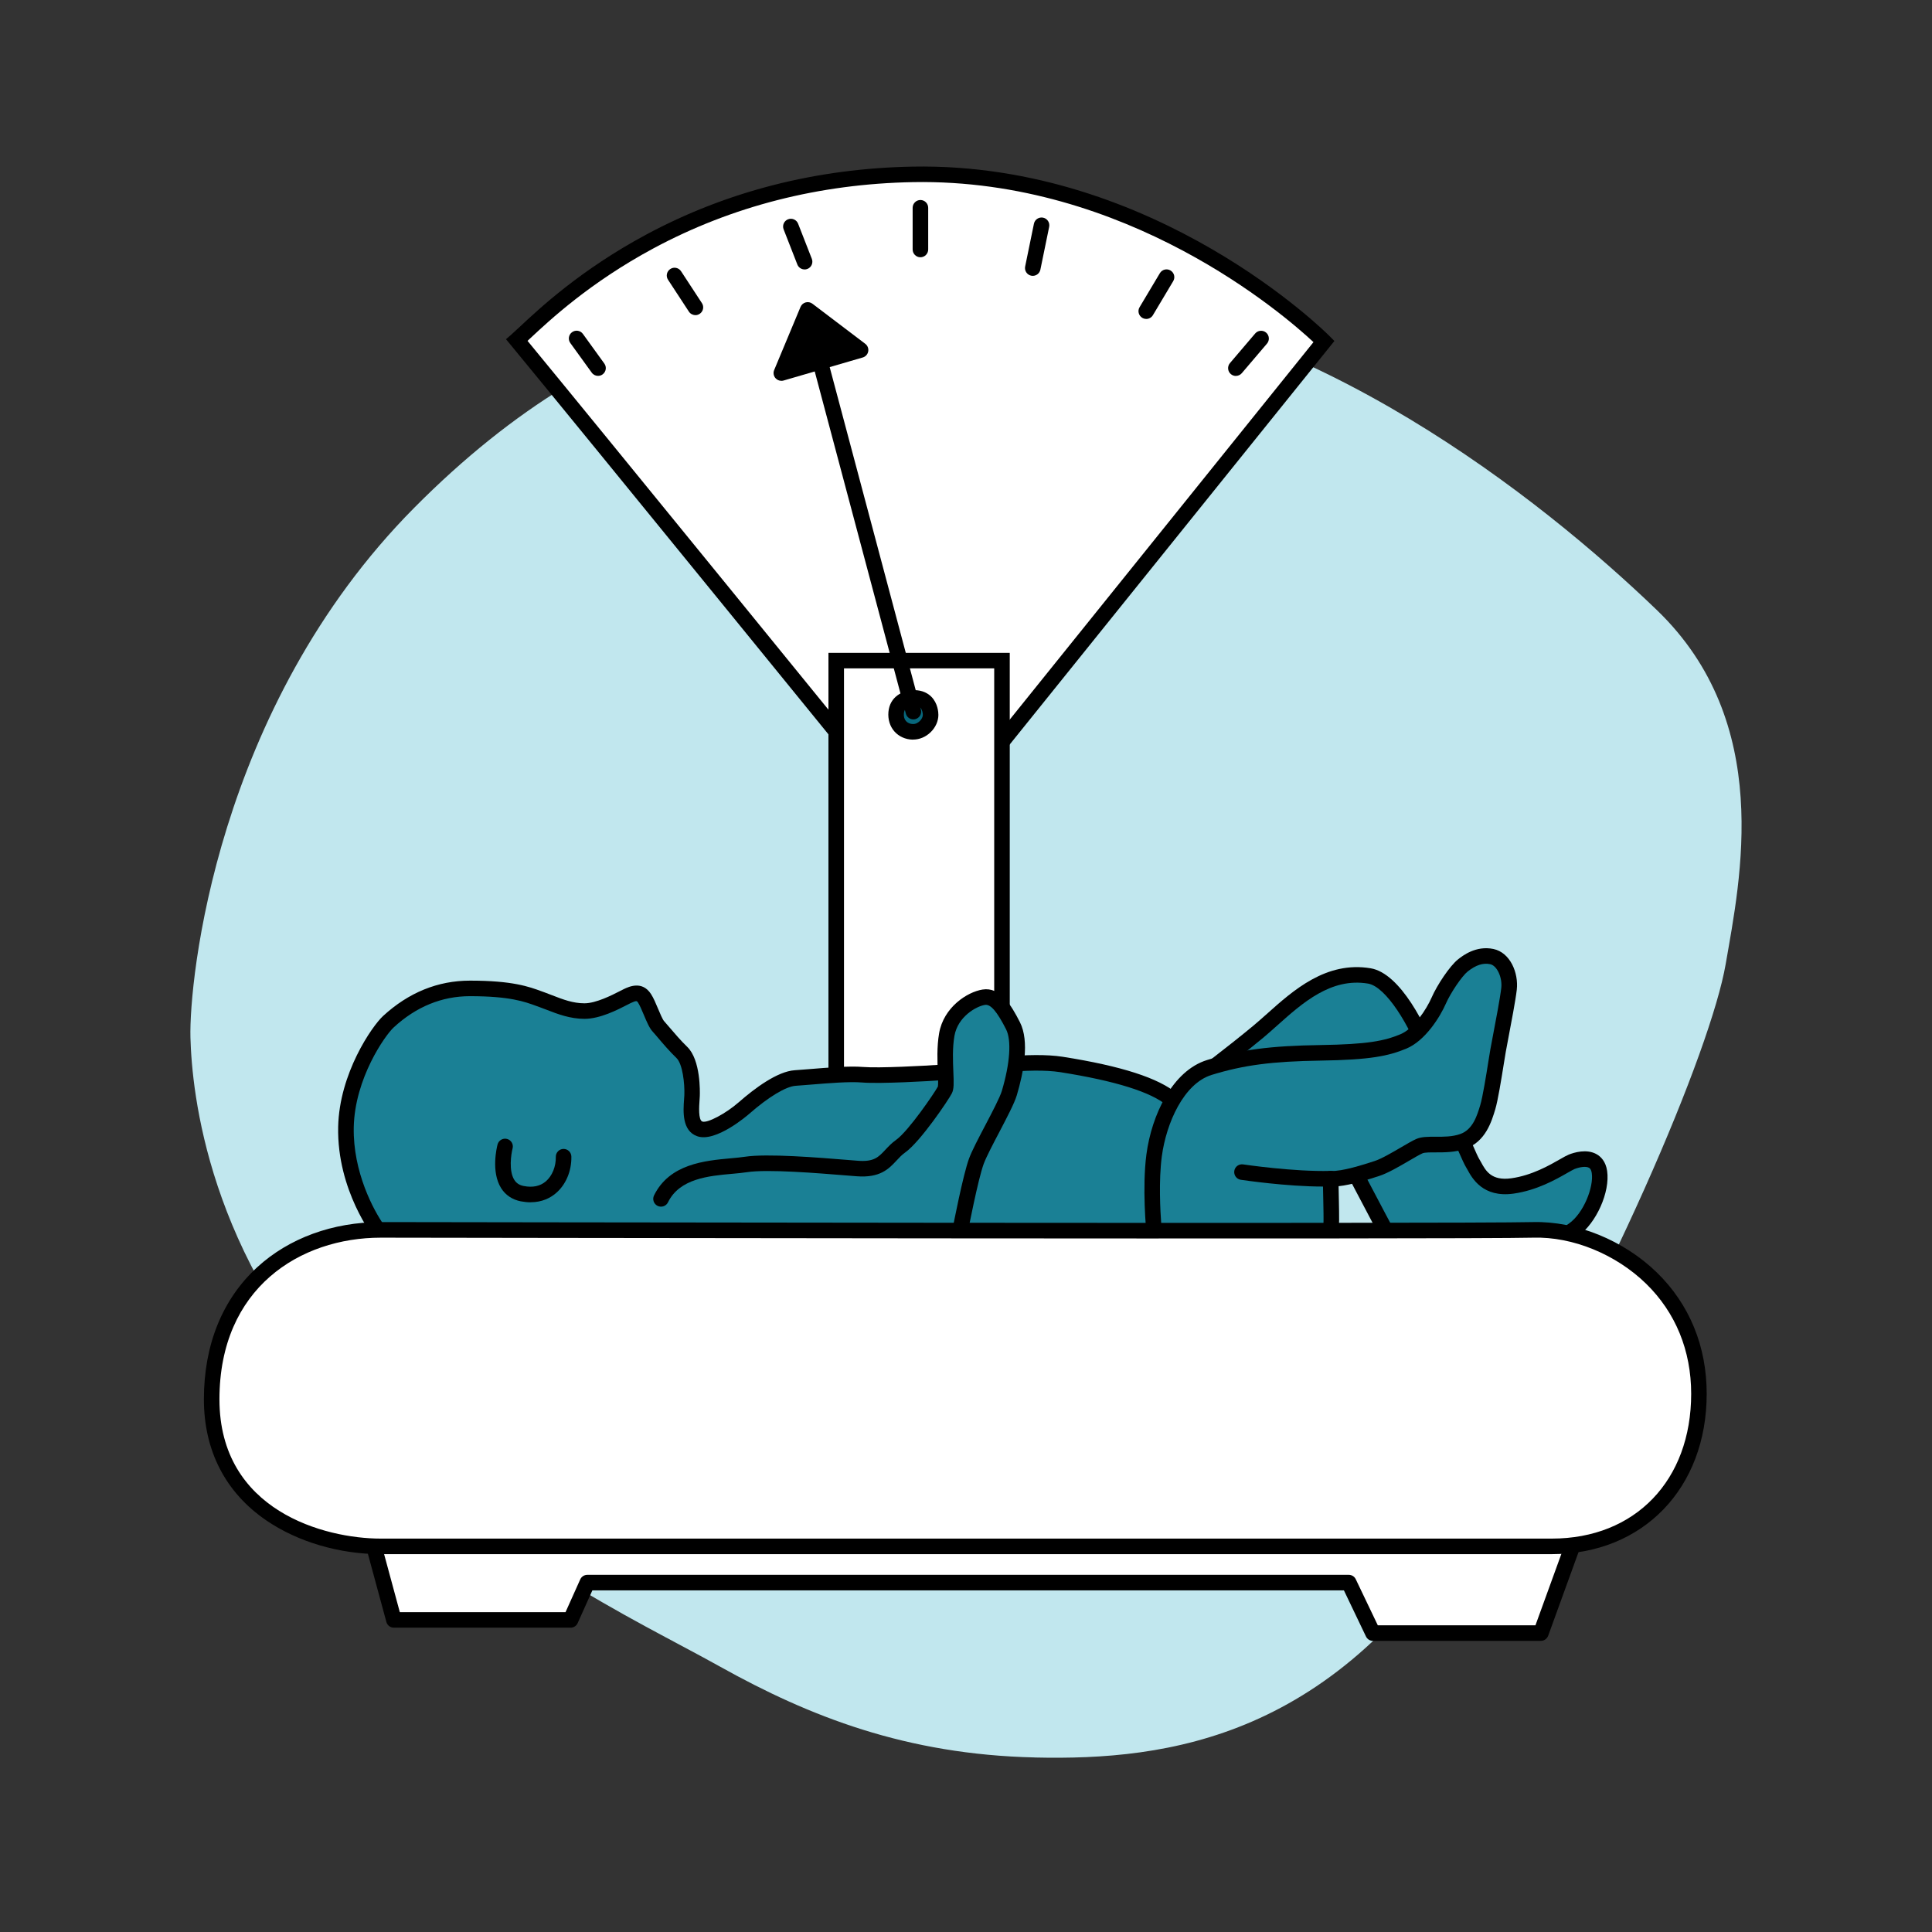<?xml version="1.0" encoding="UTF-8"?><svg id="Layer_2" xmlns="http://www.w3.org/2000/svg" viewBox="0 0 496.99 496.99"><rect x="0" y="0" width="496.99" height="496.99" fill="#333333" stroke="none"/><defs><style>.cls-1{fill:#fff;}.cls-2{fill:#c1e7ee;}.cls-3{fill:#07677c;}.cls-4{fill:#1a8095;}</style></defs><path class="cls-2" d="M266.22,452.1c34.25,.78,77.55-4.89,112.56-62.12,35.01-57.22,61.36-120.09,65.13-141.93,3.76-21.84,12.42-62.12-17.69-91.11-30.12-28.99-88.85-75.29-152.85-80.94-64-5.65-115.58,3.01-166.78,54.59-51.2,51.58-57.98,121.98-57.6,136.28s4.52,56.09,41.41,94.87,71.91,54.21,94.87,67.01c22.96,12.8,47.81,22.59,80.94,23.34Z"/><g><path class="cls-1" d="M340.59,87.84s-43.31-44.12-105.71-42.99-95.44,36.99-101.93,42.64c17.51,21.18,99.25,121.69,99.25,121.69l20.75-12.42,87.64-108.92Z"/><path d="M231.73,211.78l-1.09-1.34c-.82-1-81.94-100.75-99.24-121.68l-1.24-1.5,1.47-1.28c.5-.44,1.17-1.06,2-1.84,5.11-4.78,15.74-14.73,32.52-23.75,20.8-11.19,43.91-17.08,68.68-17.53,62.54-1.14,106.74,43.14,107.18,43.59l1.25,1.27-88.98,110.58-22.55,13.5Zm-96.03-124.1c18.3,22.2,87.39,107.14,96.95,118.89l18.96-11.35,86.27-107.21c-7.58-7.07-48.03-42.14-102.97-41.16-24.12,.44-46.62,6.18-66.85,17.06-16.32,8.78-26.7,18.48-31.69,23.15-.24,.22-.46,.43-.67,.63Z"/></g><g><polygon class="cls-1" points="257.75 283.44 257.75 169.93 215.11 169.93 215.11 278.64 257.75 283.44"/><path d="M259.75,285.68l-46.64-5.25v-112.49h46.64v117.74Zm-42.64-8.83l38.64,4.35v-109.27h-38.64v104.92Z"/></g><g><path class="cls-3" d="M235.16,179.53c-1.49,0-4.34,.67-4.62,3.78-.28,3.11,1.9,4.9,4.22,4.95,2.54,.06,4.64-2.23,4.64-4.35,0-1.27-.6-4.39-4.24-4.38Z"/><path d="M234.85,190.26s-.1,0-.14,0c-1.79-.04-3.47-.8-4.62-2.09-1.17-1.32-1.72-3.11-1.55-5.04,.35-3.85,3.57-5.59,6.61-5.6h.02c2.23,0,3.61,.91,4.38,1.67,1.71,1.7,1.84,4.03,1.84,4.7,0,1.59-.72,3.21-1.98,4.44-1.27,1.24-2.88,1.91-4.55,1.91Zm.31-8.73c-.74,0-2.48,.2-2.64,1.96-.08,.84,.11,1.52,.55,2.01,.41,.46,1.04,.74,1.73,.75,.89,.04,1.51-.48,1.81-.77,.48-.47,.78-1.07,.78-1.58,0-.45-.14-1.35-.66-1.87-.13-.13-.51-.51-1.55-.51h-.01Z"/></g><g><line class="cls-3" x1="207.77" y1="80.99" x2="234.95" y2="183.06"/><path d="M234.95,185.06c-.88,0-1.69-.59-1.93-1.49l-27.18-102.07c-.28-1.07,.35-2.16,1.42-2.45,1.07-.28,2.16,.35,2.45,1.42l27.18,102.07c.28,1.07-.35,2.16-1.42,2.45-.17,.05-.35,.07-.52,.07Z"/></g><g><polygon points="200.99 95.96 221.36 90.03 207.77 79.72 200.99 95.96"/><path d="M200.99,97.96c-.56,0-1.11-.24-1.49-.67-.51-.57-.65-1.39-.35-2.1l6.78-16.24c.24-.57,.73-1,1.33-1.16,.6-.16,1.24-.04,1.73,.34l13.59,10.31c.6,.46,.9,1.21,.76,1.96s-.68,1.35-1.41,1.56l-20.37,5.93c-.18,.05-.37,.08-.56,.08Zm7.63-15.08l-4.17,9.99,12.53-3.65-8.36-6.34Z"/></g><g><line class="cls-3" x1="148.33" y1="87.06" x2="153.84" y2="94.69"/><path d="M153.84,96.69c-.62,0-1.23-.29-1.62-.83l-5.51-7.62c-.65-.9-.44-2.15,.45-2.79,.9-.65,2.15-.45,2.79,.45l5.51,7.62c.65,.9,.44,2.15-.45,2.79-.35,.26-.76,.38-1.17,.38Z"/></g><g><line class="cls-3" x1="173.52" y1="70.87" x2="178.88" y2="79.06"/><path d="M178.88,81.06c-.65,0-1.29-.32-1.67-.9l-5.36-8.19c-.61-.92-.35-2.16,.58-2.77,.92-.61,2.16-.35,2.77,.58l5.36,8.19c.61,.92,.35,2.16-.58,2.77-.34,.22-.72,.33-1.09,.33Z"/></g><g><line class="cls-3" x1="203.44" y1="58.27" x2="206.97" y2="67.31"/><path d="M206.97,69.31c-.8,0-1.55-.48-1.86-1.27l-3.53-9.04c-.4-1.03,.11-2.19,1.14-2.59,1.03-.4,2.19,.11,2.59,1.14l3.53,9.04c.4,1.03-.11,2.19-1.14,2.59-.24,.09-.48,.14-.73,.14Z"/></g><path d="M236.77,66.18c-1.1,0-2-.9-2-2v-10.73c0-1.1,.9-2,2-2s2,.9,2,2v10.73c0,1.1-.9,2-2,2Z"/><g><line class="cls-3" x1="267.92" y1="57.94" x2="265.67" y2="68.96"/><path d="M265.67,70.96c-.13,0-.27-.01-.4-.04-1.08-.22-1.78-1.28-1.56-2.36l2.26-11.01c.22-1.08,1.28-1.78,2.36-1.56,1.08,.22,1.78,1.28,1.56,2.36l-2.26,11.01c-.19,.95-1.03,1.6-1.96,1.6Z"/></g><g><line class="cls-3" x1="300.08" y1="71.29" x2="294.86" y2="80.04"/><path d="M294.86,82.04c-.35,0-.7-.09-1.02-.28-.95-.57-1.26-1.79-.69-2.74l5.22-8.75c.57-.95,1.79-1.26,2.74-.69,.95,.57,1.26,1.79,.69,2.74l-5.22,8.75c-.37,.63-1.04,.98-1.72,.98Z"/></g><g><line class="cls-3" x1="324.42" y1="87.08" x2="317.93" y2="94.71"/><path d="M317.92,96.71c-.46,0-.92-.16-1.3-.48-.84-.72-.94-1.98-.23-2.82l6.49-7.62c.72-.84,1.98-.94,2.82-.23,.84,.72,.94,1.98,.23,2.82l-6.49,7.62c-.4,.46-.96,.7-1.52,.7Z"/></g><g><path class="cls-4" d="M97.84,317.23c-2.26-2.82-9.13-13.93-8.85-27.29s8.56-24.94,10.92-27.11c2.35-2.16,9.6-8.56,20.99-8.56s15.15,1.69,18.54,2.92,6.78,2.92,10.92,2.92,9.41-3.11,11.01-3.86,3.2-1.32,4.42,.56,2.45,6.02,3.58,7.25c1.13,1.22,3.58,4.33,6.02,6.68s2.73,8.75,2.64,11.11-.94,7.53,1.98,8.56,9.13-3.39,11.39-5.36,8.75-7.44,13.18-7.72,12.8-1.22,17.32-.85,17.32-.38,19.95-.56,21.08-3.67,31.25-2.07c10.16,1.6,22.87,4.33,28.42,9.04,5.55,4.71,4.89,34.35,4.89,34.35H97.84Z"/><path d="M308.36,319.23H96.88l-.6-.75c-.1-.12-9.63-12.23-9.29-28.59,.29-13.76,8.7-25.9,11.56-28.54,6.56-6.03,14.08-9.09,22.34-9.09,10.96,0,15.16,1.54,18.53,2.78l.69,.25c.66,.24,1.33,.5,2,.76,2.71,1.05,5.27,2.04,8.24,2.04s7.13-2.12,9.11-3.14c.43-.22,.79-.41,1.05-.53,1.28-.6,4.68-2.21,6.95,1.28,.66,1.01,1.25,2.43,1.83,3.81,.46,1.1,1.16,2.76,1.54,3.17,.36,.39,.85,.97,1.43,1.65,1.22,1.43,2.89,3.39,4.51,4.95,3.51,3.38,3.28,11.69,3.25,12.63-.01,.34-.04,.74-.07,1.17-.1,1.38-.36,5.04,.72,5.43,1.3,.46,6.05-2.05,9.4-4.99,4.1-3.59,9.92-7.92,14.37-8.21,1.09-.07,2.43-.18,3.9-.3,4.53-.37,10.16-.84,13.71-.54,4.07,.34,15.99-.31,19.65-.57,.46-.03,1.66-.21,3.18-.43,6.53-.96,20.1-2.94,28.52-1.62,15.05,2.37,24.67,5.47,29.41,9.48,5.98,5.07,5.71,30.81,5.6,35.92l-.04,1.96Zm-209.52-4h205.6c.11-11.84-1.07-28.16-4.22-30.83-4.1-3.48-13.33-6.36-27.44-8.59-7.81-1.23-20.99,.7-27.32,1.63-1.73,.25-2.87,.42-3.48,.46-2.39,.17-15.55,.96-20.26,.56-3.22-.27-8.67,.18-13.05,.54-1.49,.12-2.85,.24-3.97,.31-2.52,.16-7,2.86-11.99,7.23-.35,.31-8.59,7.45-13.37,5.74-3.95-1.4-3.59-6.46-3.37-9.49,.03-.39,.05-.74,.07-1.04,.12-2.97-.44-8.06-2.02-9.58-1.77-1.7-3.51-3.74-4.78-5.24-.54-.63-.99-1.17-1.33-1.53-.85-.92-1.52-2.5-2.29-4.33-.51-1.21-1.04-2.47-1.5-3.18-.28-.43-.37-.56-1.9,.15-.23,.11-.54,.27-.92,.47-2.43,1.25-6.95,3.58-10.94,3.58-3.72,0-6.89-1.23-9.69-2.31-.64-.25-1.27-.49-1.91-.72l-.72-.26c-3.07-1.13-6.89-2.54-17.14-2.54-7.23,0-13.84,2.7-19.63,8.04-2.19,2.01-10.01,13.09-10.27,25.68-.24,11.51,5.14,21.47,7.84,25.25Z"/></g><g><path class="cls-4" d="M247.02,316.38s2.64-13.65,4.14-17.69,7.44-14.02,8.47-17.51,3.39-12.52,.94-17.32c-2.45-4.8-4.61-7.81-7.53-7.34s-8.47,3.67-9.51,9.6,.28,12.71-.47,14.21-7.81,11.95-11.39,14.49-4.05,6.31-11.2,5.74-22.49-1.98-28.61-1.04c-6.12,.94-17.6,.19-21.84,8.85"/><path d="M247.02,318.38c-.13,0-.25-.01-.38-.04-1.08-.21-1.79-1.26-1.58-2.34,.11-.56,2.68-13.86,4.23-18.01,.75-2.02,2.42-5.19,4.18-8.55,1.76-3.36,3.76-7.16,4.25-8.83,2.11-7.1,2.51-13.02,1.08-15.84-2.36-4.63-3.99-6.5-5.43-6.27-2.32,.37-7,3.09-7.85,7.97-.54,3.09-.39,6.48-.28,9.21,.13,2.99,.17,4.47-.38,5.56-.83,1.67-8.1,12.45-12.02,15.23-.85,.6-1.51,1.31-2.21,2.07-1.98,2.12-4.22,4.52-10.3,4.04l-2.4-.19c-7.66-.62-20.48-1.67-25.75-.86-1.15,.18-2.45,.29-3.83,.42-6.03,.54-13.53,1.22-16.51,7.33-.48,.99-1.68,1.4-2.68,.92-.99-.49-1.4-1.68-.92-2.68,3.98-8.13,13.09-8.95,19.75-9.56,1.31-.12,2.55-.23,3.58-.39,5.74-.88,18.85,.19,26.69,.83l2.39,.19c4.15,.33,5.32-.91,7.06-2.78,.77-.82,1.64-1.76,2.82-2.6,3.17-2.25,9.88-12.1,10.73-13.7,.12-.52,.05-2.26-.01-3.66-.12-2.76-.28-6.55,.33-10.07,1.17-6.69,7.23-10.6,11.16-11.23,4.56-.73,7.36,3.95,9.63,8.41,2.5,4.9,.94,12.92-.81,18.8-.61,2.04-2.52,5.68-4.54,9.54-1.63,3.1-3.31,6.31-3.97,8.09-1.43,3.85-4.03,17.24-4.05,17.38-.19,.96-1.02,1.62-1.96,1.62Z"/></g><path d="M136.49,309.28c-.78,0-1.62-.08-2.52-.25-2.18-.43-3.93-1.6-5.06-3.39-2.65-4.22-1.1-10.52-.92-11.23,.28-1.07,1.37-1.71,2.44-1.43,1.07,.28,1.71,1.37,1.43,2.44-.38,1.46-1.03,5.75,.44,8.09,.54,.86,1.32,1.37,2.43,1.58,2.29,.45,4.2,.05,5.65-1.17,1.65-1.39,2.65-3.81,2.6-6.33-.02-1.1,.86-2.02,1.96-2.04,1.09-.03,2.02,.86,2.04,1.96,.07,3.76-1.44,7.3-4.03,9.47-1.33,1.12-3.44,2.29-6.47,2.29Z"/><g><path class="cls-4" d="M305.68,279.52s11.41-8.64,18.04-14.15c7.18-5.97,16.09-16.38,28.52-14.31,6.34,1.06,12.89,13.74,15.44,20.99s9.98,25.32,11.11,27.11c1.13,1.79,2.82,6.96,10.26,5.93,7.44-1.04,13.36-5.46,15.25-6.21s6.49-1.88,7.15,2.64-2.45,11.86-6.68,14.87-19.2,12.71-26.45,11.48c-7.25-1.22-20.33-8.67-21.46-10.55-1.13-1.87-14.53-27.57-14.53-27.57l-36.64-10.22Z"/><path d="M379.63,329.96c-.57,0-1.13-.04-1.65-.13-7.42-1.25-21.27-8.89-22.84-11.49-1.05-1.74-11.91-22.54-14.19-26.91l-35.8-9.99c-.73-.2-1.29-.81-1.43-1.55-.14-.75,.15-1.51,.76-1.97,.11-.09,11.45-8.67,17.97-14.1,1.09-.91,2.23-1.93,3.44-3,6.8-6.08,15.26-13.64,26.69-11.74,7.71,1.28,14.49,15.15,16.99,22.3,2.74,7.81,10,25.25,10.91,26.7,.16,.25,.33,.56,.52,.91,1.17,2.15,2.63,4.83,7.77,4.11,5.26-.73,9.79-3.33,12.5-4.88,.99-.57,1.7-.97,2.28-1.21,1.3-.52,4.61-1.57,7.2-.08,1.02,.59,2.31,1.81,2.67,4.28,.79,5.43-2.78,13.43-7.5,16.79-1.81,1.29-17.09,11.95-26.29,11.95Zm-69.54-51.29l32.77,9.14c.53,.15,.98,.51,1.24,1,3.72,7.13,13.57,25.97,14.47,27.46,1.15,1.43,13.22,8.45,20.08,9.61,5.51,.93,17.94-6.15,24.96-11.14,3.78-2.69,6.38-9.37,5.86-12.95-.16-1.07-.57-1.31-.71-1.39-.82-.47-2.5-.16-3.72,.32-.32,.13-1.03,.54-1.78,.96-2.96,1.7-7.91,4.53-13.93,5.37-7.89,1.1-10.66-3.99-11.84-6.16-.14-.26-.27-.49-.39-.68-1.35-2.13-8.95-20.81-11.3-27.51-3.11-8.87-9.3-18.91-13.88-19.68-9.53-1.59-16.88,4.98-23.36,10.77-1.23,1.1-2.4,2.14-3.54,3.1-4.42,3.68-11.02,8.78-14.91,11.77Z"/></g><g><path class="cls-4" d="M296.9,316.94s-1.13-11.29,0-19.76,5.65-19.95,14.21-22.59,16.09-3.58,28.61-3.76,16.94-1.13,21.27-2.92,7.81-7.53,9.13-10.54,4.42-7.62,6.21-9.04,4.33-2.92,7.44-2.26,4.8,4.89,4.42,8.28-2.35,13.27-2.82,15.91-1.79,11.67-2.64,14.49-2.16,7.34-6.4,8.85c-4.24,1.51-9.04,.28-11.2,1.22-2.16,.94-7.72,4.71-10.92,5.74s-8.73,2.82-11.9,2.64c.04,5.74,.34,11.48,0,13.18s-45.42,.56-45.42,.56Z"/><path d="M325.41,319.32c-1.8,0-3.77,0-5.94-.02-11.2-.07-22.51-.35-22.62-.35-1.01-.03-1.84-.8-1.94-1.8-.05-.47-1.14-11.63,0-20.23,1.34-10.09,6.69-21.49,15.61-24.24,8.61-2.65,16.25-3.66,29.17-3.85,12.14-.18,16.44-1.07,20.54-2.77,3.5-1.45,6.74-6.47,8.06-9.49,1.37-3.13,4.64-8.09,6.8-9.8,1.13-.89,4.57-3.6,9.09-2.65,4.32,.92,6.48,6.14,6,10.46-.29,2.6-1.46,8.75-2.24,12.83-.27,1.39-.48,2.54-.6,3.21-.12,.67-.29,1.76-.5,3.05-.64,3.99-1.52,9.44-2.19,11.67-.95,3.17-2.5,8.33-7.65,10.16-2.7,.96-5.49,.94-7.75,.94-1.35,0-2.75-.01-3.32,.24-.72,.31-2.05,1.09-3.46,1.91-2.56,1.5-5.47,3.19-7.64,3.9-2.77,.9-7.08,2.29-10.49,2.65,.02,1.19,.04,2.36,.07,3.47,.09,4.35,.13,6.88-.13,8.18-.37,1.82-.51,2.54-18.87,2.54Zm-26.67-4.33c17.72,.42,36.93,.5,41.71-.11,.05-1.45,0-3.85-.05-6.2-.04-1.73-.08-3.6-.09-5.46,0-.55,.22-1.08,.62-1.46s.95-.58,1.5-.55c2.79,.16,8.24-1.59,11.16-2.54,1.77-.57,4.59-2.22,6.86-3.55,1.58-.92,2.94-1.72,3.88-2.13,1.34-.58,3-.58,4.94-.57,2.04,.01,4.35,.02,6.39-.71,3.24-1.15,4.33-4.79,5.13-7.46,.62-2.05,1.51-7.58,2.09-11.24,.21-1.32,.39-2.43,.51-3.11,.12-.68,.34-1.84,.61-3.25,.77-4.01,1.92-10.08,2.19-12.52,.3-2.71-1.11-5.74-2.85-6.1-1.83-.39-3.67,.21-5.78,1.87-1.46,1.15-4.4,5.48-5.62,8.27-1.46,3.34-5.26,9.55-10.2,11.59-4.56,1.88-9.22,2.88-22,3.07-12.5,.19-19.84,1.15-28.05,3.68-7.18,2.21-11.68,12.4-12.82,20.94-.83,6.2-.4,14.09-.14,17.54Z"/></g><g><path class="cls-4" d="M319.49,301.51s13.1,1.98,22.83,1.69"/><path d="M340.32,305.23c-9.45,0-20.62-1.67-21.13-1.74-1.09-.16-1.84-1.18-1.68-2.28s1.18-1.84,2.28-1.68c.13,.02,13.04,1.94,22.48,1.67,1.13-.04,2.03,.84,2.06,1.94,.03,1.1-.84,2.03-1.94,2.06-.67,.02-1.36,.03-2.06,.03Z"/></g><g><polygon class="cls-1" points="93.13 386.5 101.32 416.71 146.78 416.71 151.09 407.11 346.97 407.11 353.18 420.1 396.38 420.1 410.22 381.98 93.13 386.5"/><path d="M396.38,422.1h-43.2c-.77,0-1.47-.44-1.8-1.14l-5.67-11.85H152.38l-3.78,8.42c-.32,.72-1.04,1.18-1.82,1.18h-45.46c-.9,0-1.69-.6-1.93-1.48l-8.19-30.21c-.16-.6-.04-1.23,.33-1.73,.37-.49,.95-.79,1.57-.8l317.08-4.52c.66,.02,1.28,.3,1.66,.84,.38,.54,.47,1.22,.25,1.84l-13.83,38.12c-.29,.79-1.04,1.32-1.88,1.32Zm-41.94-4h40.54l12.37-34.08-311.61,4.44,7.11,26.25h42.63l3.78-8.42c.32-.72,1.04-1.18,1.82-1.18h195.88c.77,0,1.47,.44,1.8,1.14l5.67,11.85Z"/></g><g><path class="cls-1" d="M97.93,316.38s278.68,.47,296.47,0c17.79-.47,42.64,13.65,42.64,42.16,0,22.87-14.96,39.25-37.84,39.25H97.93c-17.51,0-43.48-9.6-43.48-37.84s20.33-43.58,43.48-43.58Z"/><path d="M399.2,399.79H97.93c-10.63,0-21.36-3.16-29.43-8.68-10.5-7.17-16.05-17.94-16.05-31.16,0-13.97,4.74-25.72,13.71-33.96,8.16-7.49,19.44-11.62,31.78-11.62h0c2.79,0,278.86,.47,296.41,0,11.13-.28,23.35,4.67,31.86,12.97,8.39,8.17,12.82,18.96,12.82,31.2,0,24.29-16.38,41.25-39.84,41.25ZM97.93,318.38c-20.65,0-41.48,12.86-41.48,41.58s27.13,35.83,41.48,35.83H399.2c21.43,0,35.84-14.97,35.84-37.25,0-11.13-4.02-20.93-11.61-28.33-7.77-7.57-18.88-12.11-28.97-11.83-17.61,.47-293.71,0-296.53,0Z"/></g></svg>